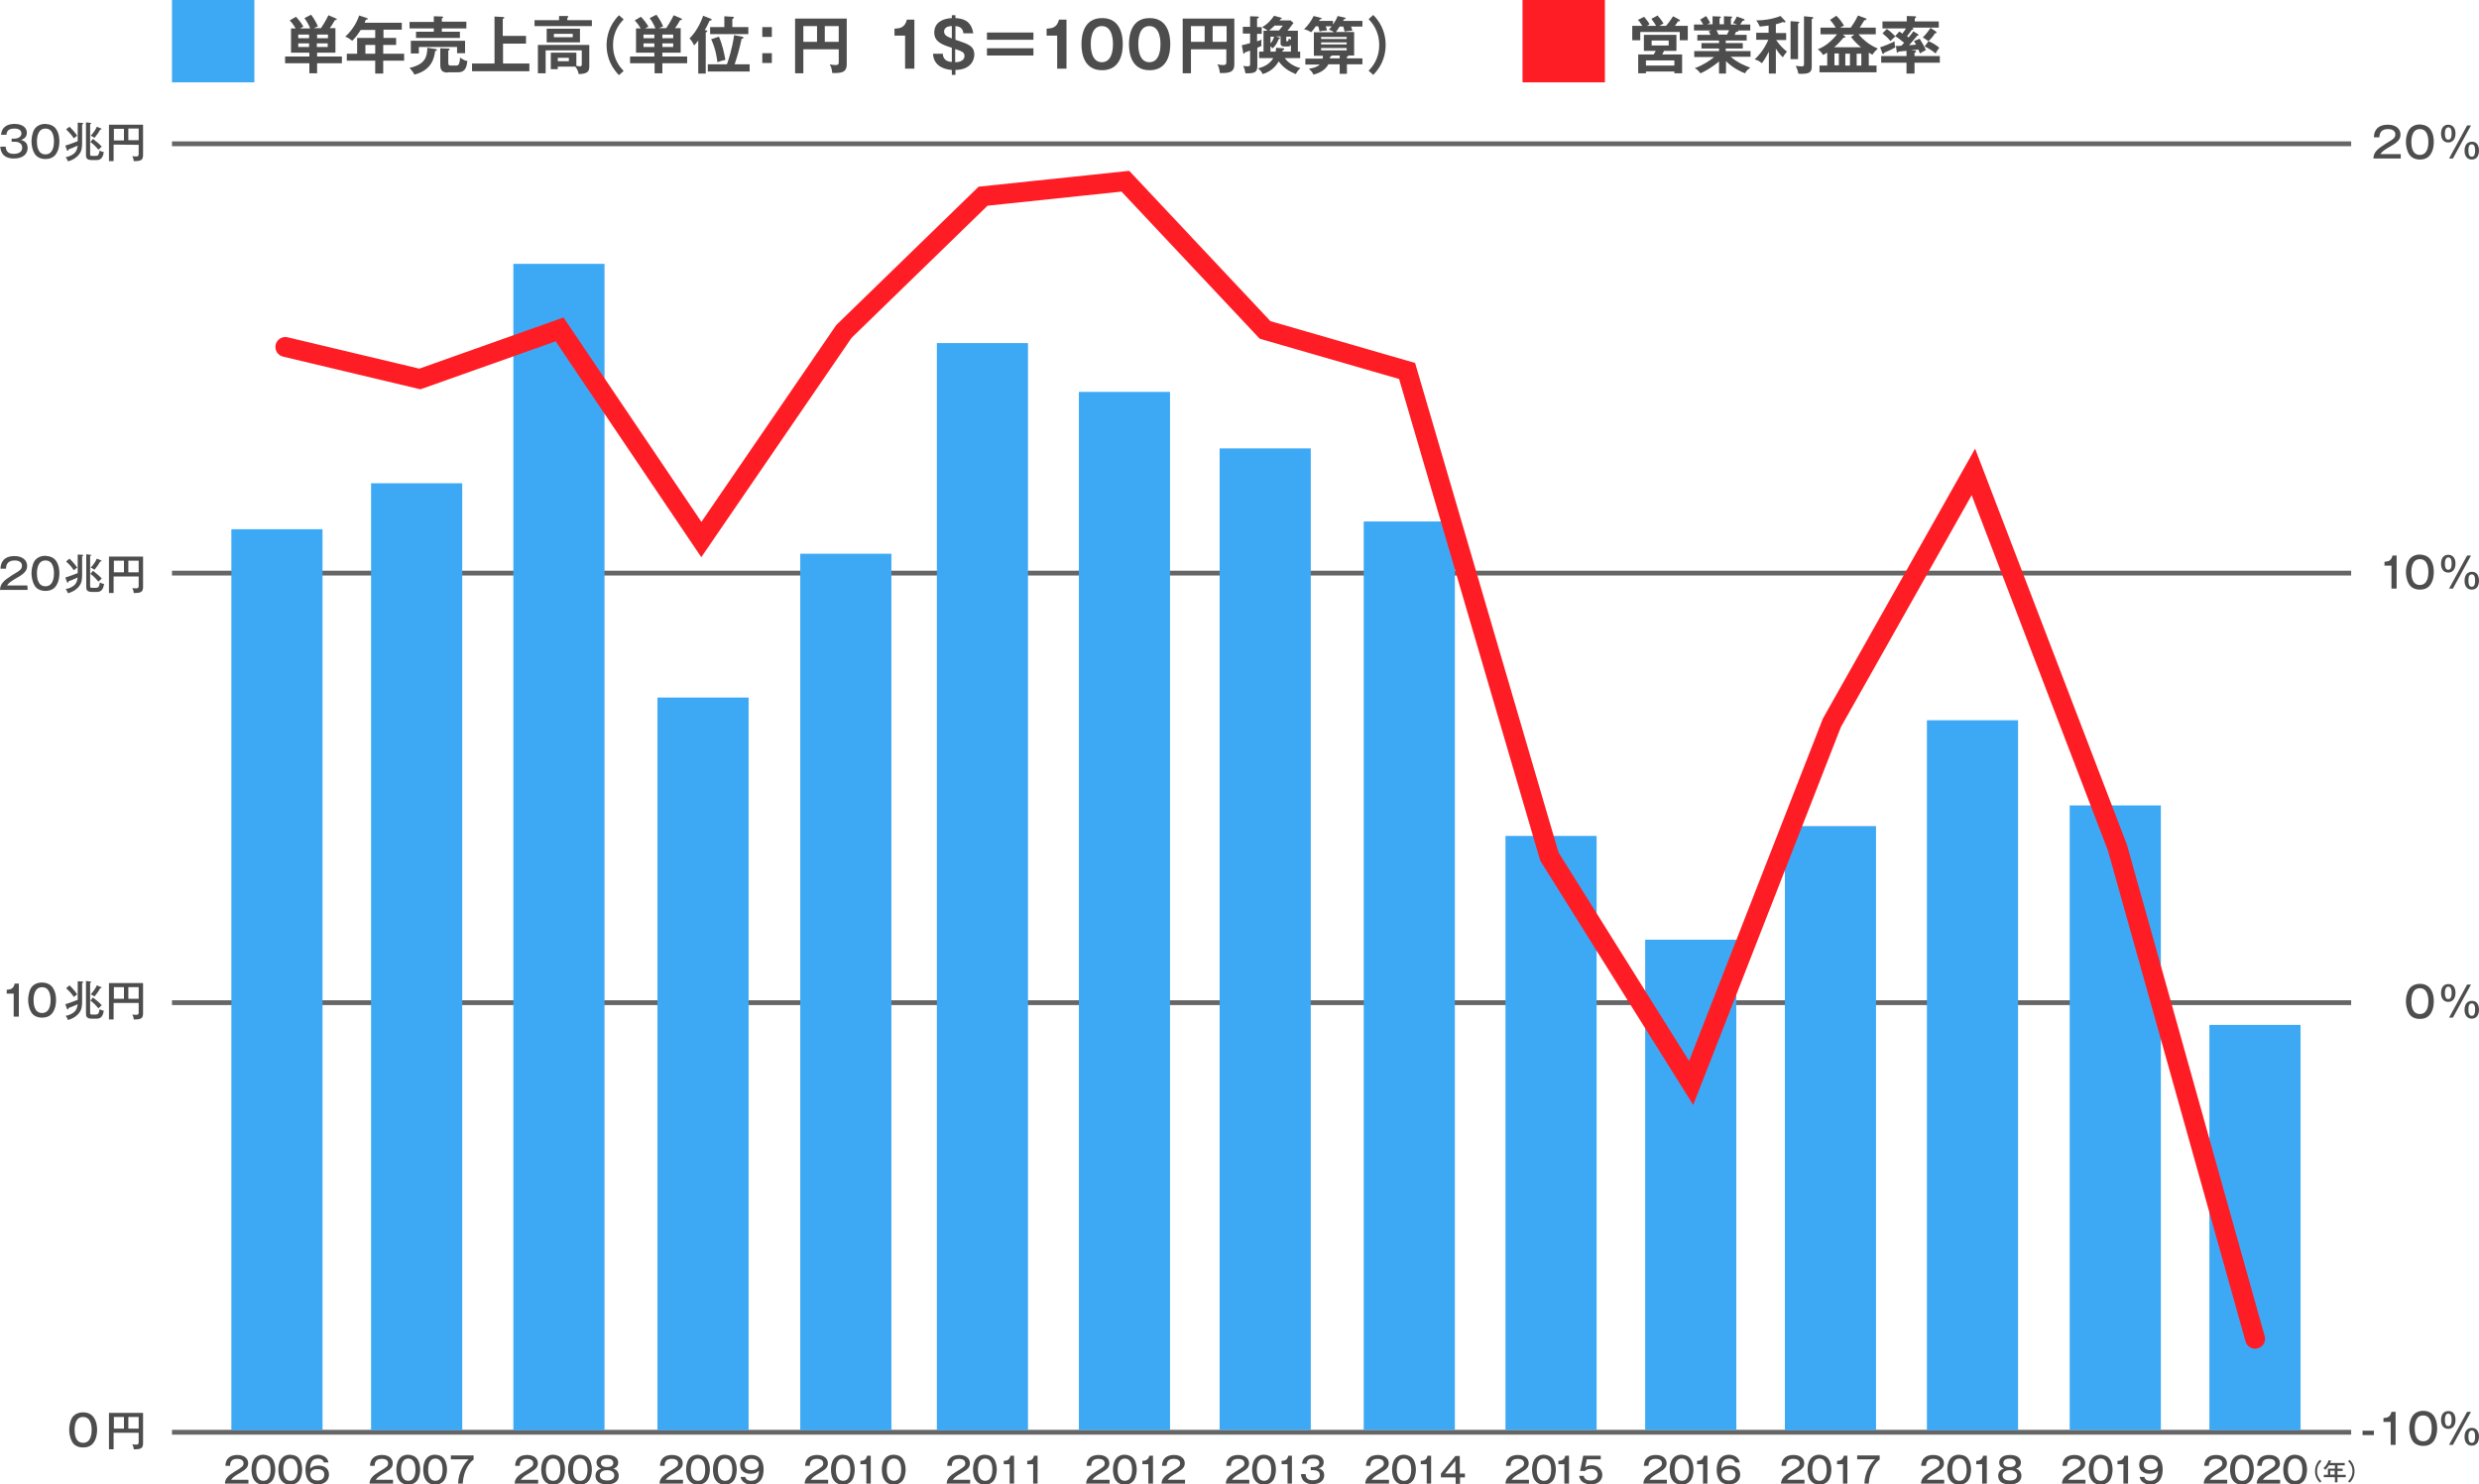 <?xml version="1.0" encoding="utf-8"?>
<!-- Generator: Adobe Illustrator 25.2.0, SVG Export Plug-In . SVG Version: 6.00 Build 0)  -->
<svg version="1.1" id="レイヤー_1" xmlns="http://www.w3.org/2000/svg" xmlns:xlink="http://www.w3.org/1999/xlink" x="0px"
	 y="0px" viewBox="0 0 960 575" style="enable-background:new 0 0 960 575;" xml:space="preserve">
<style type="text/css">
	.st0{fill:#4D4D4D;}
	.st1{fill:#3DA9F5;}
	.st2{fill:#FF1D25;}
	.st3{fill:none;stroke:#666666;stroke-width:1.863;stroke-miterlimit:10;}
	.st4{fill:none;stroke:#FF1D25;stroke-width:7.693;stroke-linecap:round;stroke-miterlimit:10;}
</style>
<g>
	<g>
		<g>
			<path class="st0" d="M120.1,11c-0.1-0.3-0.8-2.1-2.2-4l2.6-1.3c1.3,1.8,2,3.1,2.6,4.5c-1,0.4-1.2,0.6-1.6,0.7h2.8
				c0.5-0.7,1.7-2.6,2.9-5l3,1.3c0.1,0,0.2,0.1,0.2,0.3c0,0.2-0.2,0.3-0.7,0.3c-0.8,1.4-1.7,2.8-2,3.1h2.2v9.5h-7.1v1.5h9.6v2.6
				h-9.6v3.9h-3v-3.9h-9.4v-2.6h9.4v-1.5h-7.1V11h1.8c-1.1-1.8-1.9-2.7-2.3-3.1l2.4-1.4c0.8,0.8,2.2,2.5,2.9,3.8
				c-0.8,0.4-1,0.6-1.3,0.7H120.1z M119.7,14.8v-1.4h-4.2v1.4H119.7z M115.5,16.8v1.4h4.2v-1.4H115.5z M127,14.8v-1.4h-4.2v1.4H127z
				 M122.7,16.8v1.4h4.2v-1.4H122.7z"/>
			<path class="st0" d="M148.4,14.7h5v2.7h-5v3.4h8.1v2.7h-8.1v5h-3.1v-5h-11v-2.7h4v-6.1h7v-3.1h-5.6c-0.5,0.7-1.7,2.7-3.3,4.2
				c-0.9-0.7-1.8-1.3-2.7-1.6c3.3-3,4.8-6.4,5.4-8.2l3,1c0.3,0.1,0.3,0.1,0.3,0.3c0,0.3-0.3,0.3-0.7,0.3c-0.2,0.4-0.3,0.7-0.5,1.2
				h14.4v2.7h-7.1V14.7z M145.3,17.4h-3.8v3.4h3.8V17.4z"/>
			<path class="st0" d="M180.6,8.5V11h-9.5v1.3h7v2.4h-17v-2.4h6.9V11h-9.4V8.5h9.4V6.3l3.2,0.1c0.2,0,0.4,0.1,0.4,0.3
				c0,0.2-0.2,0.3-0.5,0.4v1.3H180.6z M168.7,19c0.3,0,0.5,0.1,0.5,0.3c0,0.3-0.4,0.4-0.7,0.5c-0.3,2.2-1,7.3-8,9.1
				c-0.5-1-1.6-2.3-1.9-2.6c6.4-1.4,6.8-4.7,6.9-7.8L168.7,19z M180.1,15.8v4.8H177v-2.4h-14.8v2.5h-3.1v-4.9H180.1z M173.5,28.1
				c-1.1,0-3,0-3-2.8v-6.6l3,0.1c0.3,0,0.6,0,0.6,0.3c0,0.2-0.1,0.3-0.5,0.5v4.6c0,0.8,0.1,1.2,0.9,1.2h2.1c1.2,0,1.3-0.7,1.6-3.1
				c1.5,1.1,2.2,1.3,2.8,1.3c-0.3,2.1-0.6,4.4-3.6,4.4H173.5z"/>
			<path class="st0" d="M203.7,13.9v3h-8.9v7.7H205v3h-22.2v-3h8.7V6.4l3.4,0.2c0.2,0,0.4,0.1,0.4,0.3c0,0.2-0.1,0.2-0.6,0.4v6.6
				H203.7z"/>
			<path class="st0" d="M229.2,7.8v2.3H207V7.8h9.5V6.2l3.1,0c0.1,0,0.5,0,0.5,0.3c0,0.2-0.2,0.3-0.4,0.4v0.9H229.2z M216,25.7v1.1
				h-2.7v-6.4h9.9v5.1c1.1,0.2,1.2,0.2,1.4,0.2c0.4,0,0.7-0.1,0.7-0.9v-5.3h-14v8.9h-3V17.4h19.9v8.4c0,2-0.8,2.8-4.1,2.9
				c-0.1-0.6-0.4-1.8-1.3-2.9H216z M224.6,11.1v5.3h-12.9v-5.3H224.6z M214.5,13.1v1.3h7.3v-1.3H214.5z M216,22.4v1.3h4.3v-1.3H216z
				"/>
			<path class="st0" d="M241.5,7.5c-1.2,1.3-4.1,4.3-4.1,10c0,5.6,2.9,8.7,4.1,10l-1.8,1.6c-4-4-4.8-8.6-4.8-11.6s0.8-7.6,4.8-11.6
				L241.5,7.5z"/>
			<path class="st0" d="M253.8,11c-0.1-0.3-0.8-2.1-2.2-4l2.6-1.3c1.3,1.8,2,3.1,2.6,4.5c-1,0.4-1.2,0.6-1.6,0.7h2.8
				c0.5-0.7,1.7-2.6,2.9-5l3,1.3c0.1,0,0.2,0.1,0.2,0.3c0,0.2-0.2,0.3-0.7,0.3c-0.8,1.4-1.7,2.8-2,3.1h2.2v9.5h-7.1v1.5h9.6v2.6
				h-9.6v3.9h-3v-3.9H244v-2.6h9.4v-1.5h-7.1V11h1.8c-1.1-1.8-1.9-2.7-2.3-3.1l2.4-1.4c0.8,0.8,2.2,2.5,2.9,3.8
				c-0.8,0.4-1,0.6-1.3,0.7H253.8z M253.4,14.8v-1.4h-4.2v1.4H253.4z M249.2,16.8v1.4h4.2v-1.4H249.2z M260.7,14.8v-1.4h-4.2v1.4
				H260.7z M256.5,16.8v1.4h4.2v-1.4H256.5z"/>
			<path class="st0" d="M273.4,11.7c0.2,0.1,0.5,0.1,0.5,0.3c0,0.2-0.2,0.4-0.6,0.6v15.9h-2.9V15.7c-0.8,1-1.1,1.4-1.6,1.9
				c-0.9-1.9-1.5-2.4-1.8-2.7c3.1-3,4.8-7.3,5.3-8.8l2.8,1.1c0.1,0,0.5,0.2,0.5,0.4c0,0.3-0.4,0.4-0.8,0.4c-1,2.1-1.1,2.3-1.9,3.7
				L273.4,11.7z M290.3,24.9v2.8h-16.2v-2.8h7.4c0.3-0.7,2-5.7,2.8-11.3l3,0.6c0.2,0,0.6,0.1,0.6,0.4c0,0.3-0.4,0.4-0.7,0.4
				c-0.8,3.7-1.5,6.3-2.7,9.9H290.3z M289.8,10.5v2.7H275v-2.7h5.5V6.3l3.2,0.2c0.2,0,0.5,0,0.5,0.3c0,0.3-0.4,0.5-0.6,0.5v3.2
				H289.8z M278.4,14.2c1.3,2.9,2.1,6.6,2.5,9c-1.3,0.3-1.7,0.4-3.1,0.9c-0.1-1.2-0.6-5.1-2.4-8.9L278.4,14.2z"/>
			<path class="st0" d="M298.9,10.5v3.8h-3.7v-3.8H298.9z M298.9,20.6v3.8h-3.7v-3.8H298.9z"/>
			<path class="st0" d="M311.1,19.1v9.3h-3.2V7.2h20V25c0,2.7-1.6,3.3-4.7,3.3c-0.4,0-0.6,0-0.9,0c-0.2-2-0.6-2.7-1-3.4
				c0.7,0.2,1.5,0.3,2.2,0.3c1.3,0,1.3-0.5,1.3-1.3v-4.8H311.1z M316.4,10.1h-5.3v6.1h5.3V10.1z M319.4,16.2h5.4v-6.1h-5.4V16.2z"/>
			<path class="st0" d="M354.1,26.6h-3.6V13.8h-4.1v-2.7c2-0.1,4-0.3,4.8-3.5h2.9V26.6z"/>
			<path class="st0" d="M373.1,13c-0.2-2.6-2.2-2.8-3.1-2.9v5.3c5.1,1.7,7.3,2.4,7.3,5.8c0,2-1.3,5.8-7.3,5.9v1.9h-1.4v-1.9
				c-1.3-0.1-7-0.6-7.3-6.3h3.8c0.1,2.8,2.4,3.1,3.5,3.2v-5.5c-3.8-1.2-6.8-2.3-6.8-5.9c0-3.8,3.1-5.4,6.8-5.6V5.9h1.4V7
				c2.9,0.2,6.1,0.9,6.9,5.9H373.1z M368.6,10.1c-0.8,0-3,0.2-3,2.1c0,1.5,1.3,2,3,2.7V10.1z M369.9,24.1c0.9,0,3.6-0.2,3.6-2.5
				c0-1.4-1.2-1.8-3.6-2.6V24.1z"/>
			<path class="st0" d="M400.2,12.6v2.8h-18v-2.8H400.2z M400.2,18.7v2.8h-18v-2.8H400.2z"/>
			<path class="st0" d="M413,26.6h-3.6V13.8h-4.1v-2.7c2-0.1,4-0.3,4.8-3.5h2.9V26.6z"/>
			<path class="st0" d="M434.8,17.1c0,3.4-0.9,10.1-8,10.1c-7.1,0-8-6.6-8-10.1c0-3.3,0.8-10.1,8-10.1
				C433.9,7,434.8,13.7,434.8,17.1z M422.4,17.1c0,1,0,7,4.3,7c4.3,0,4.3-6,4.3-7c0-1,0-7-4.3-7C422.4,10.1,422.4,16,422.4,17.1z"/>
			<path class="st0" d="M453.2,17.1c0,3.4-0.9,10.1-8,10.1c-7.1,0-8-6.6-8-10.1c0-3.3,0.8-10.1,8-10.1
				C452.3,7,453.2,13.7,453.2,17.1z M440.8,17.1c0,1,0,7,4.3,7c4.3,0,4.3-6,4.3-7c0-1,0-7-4.3-7C440.8,10.1,440.8,16,440.8,17.1z"/>
			<path class="st0" d="M461.2,19.1v9.3H458V7.2h20V25c0,2.7-1.6,3.3-4.7,3.3c-0.4,0-0.6,0-0.9,0c-0.2-2-0.6-2.7-1-3.4
				c0.7,0.2,1.5,0.3,2.2,0.3c1.3,0,1.3-0.5,1.3-1.3v-4.8H461.2z M466.5,10.1h-5.3v6.1h5.3V10.1z M469.6,16.2h5.4v-6.1h-5.4V16.2z"/>
			<path class="st0" d="M488.6,10.5v2.6h-1.8V16c1-0.3,1.4-0.5,1.8-0.7c-0.2,0.7-0.2,1-0.1,2.5c-0.4,0.2-0.6,0.2-1.6,0.7v7.2
				c0,2.1-0.9,2.7-3.8,2.7c-0.4,0-0.6,0-0.8,0c-0.3-1.6-0.4-2-0.9-2.9c0.3,0.1,1.1,0.2,1.7,0.2c0.9,0,1-0.2,1-0.9v-5.2
				c-0.3,0.1-1.7,0.6-2,0.7c-0.1,0.3-0.2,0.5-0.4,0.5c-0.2,0-0.3-0.3-0.3-0.5l-0.5-2.8c0.6-0.1,1.2-0.2,3.2-0.8v-3.7h-2.8v-2.6h2.8
				V6.3l2.8,0.1c0.3,0,0.6,0,0.6,0.3c0,0.2-0.2,0.3-0.7,0.5v3.3H488.6z M487.6,22.5V20h1.7v-8.1h1.6c-0.5-0.4-0.9-0.7-2.1-1.4
				c1.8-1,3.2-2.4,4.6-4.4l2.5,0.7c0.3,0.1,0.5,0.2,0.5,0.3c0,0.2-0.2,0.3-0.5,0.3c-0.1,0.1-0.2,0.3-0.4,0.5h4.3l1.1,1
				c-1.1,1.5-1.2,1.6-2.3,3h4V20h0.9v2.5h-6c0.7,0.9,2.4,2.9,6.1,3.9c-0.8,0.6-1.3,1.4-1.8,2.3c-1.9-0.8-4.5-2-6.6-4.9
				c-0.6,0.9-2.2,3.7-6.2,4.9c-0.5-0.9-0.9-1.5-1.8-2.2c2.5-0.7,4.5-1.7,5.9-4H487.6z M495.3,11.8c0.2-0.2,0.8-1,1.5-1.9h-3.2
				c-0.6,0.6-1.4,1.3-2.1,1.9H495.3z M496.9,18.7c0.2,0,0.4,0,0.4,0.3c0,0.2-0.1,0.3-0.6,0.5c0,0.2-0.1,0.4-0.1,0.5h3.3v-2.6
				c-0.3,0.5-0.7,0.6-1.1,0.6h-1.4c-0.9,0-1.5-0.3-1.5-1.2v-2.7h-1.9l1.3,0.4c0.2,0,0.4,0.1,0.4,0.3c0,0.3-0.4,0.3-0.5,0.3
				c-0.5,1.3-1.3,2.8-2.4,3.6c-0.2-0.2-0.4-0.4-0.8-0.8V20h2c0.1-0.5,0.1-0.8,0.2-1.5L496.9,18.7z M492,16.8
				c0.7-0.7,1.1-1.6,1.4-2.6H492V16.8z M498.1,14.1v1.5c0,0.2,0,0.4,0.2,0.4c0.6,0,0.6,0,0.8-1.1c0.4,0.3,0.6,0.4,0.8,0.5v-1.2
				H498.1z"/>
			<path class="st0" d="M518.9,10.1c-0.8,1.3-1.3,2-1.6,2.3h7.1v9.1h-2.2c0,0.3-0.3,0.4-0.6,0.4v0.7h6v2.3h-6v3.7h-2.8v-3.7h-4.4
				c-0.6,1.3-2.3,3.2-5.8,4c-0.2-0.7-0.9-1.5-1.7-2.3c1.6-0.2,3.1-0.6,4.2-1.6h-5.6v-2.3h6.7c0.1-0.4,0.1-0.7,0.1-1.1h-3.5v-9.1h7.8
				c-0.6-0.5-1.3-0.8-2-1c0.4-0.5,0.7-0.8,1.1-1.3h-2.3c0.3,0.8,0.4,1.3,0.5,1.6c-1.4,0.1-1.9,0.1-2.9,0.4c-0.2-1-0.4-1.7-0.5-2h-1
				c-0.9,1.4-1.4,1.9-1.8,2.3c-0.4-0.3-1.2-0.8-2.7-1.2c1.5-1.4,2.8-3.2,3.7-5.1l2.8,0.7c0.1,0,0.3,0.1,0.3,0.3
				c0,0.3-0.5,0.3-0.7,0.3c0,0.1-0.2,0.4-0.3,0.6h5.4v1.4c0.6-0.9,1.4-2.1,1.8-3.3l2.7,0.6c0.1,0,0.4,0.1,0.4,0.3
				c0,0.3-0.5,0.4-0.7,0.4c-0.1,0.2-0.2,0.4-0.3,0.6h7.5v2.2h-4.4c0.2,0.5,0.4,1,0.5,1.6c-0.6,0-2,0.1-3,0.3
				c-0.1-0.3-0.2-0.8-0.5-1.9H518.9z M511.6,15.1h9.9v-0.8h-9.9V15.1z M521.5,16.4h-9.9v0.8h9.9V16.4z M521.5,18.6h-9.9v0.9h9.9
				V18.6z M518.8,21.5h-3.1c0,0.2-0.1,0.3-0.6,0.4c0,0.3,0,0.4-0.1,0.7h3.8V21.5z"/>
			<path class="st0" d="M530,27.4c1.2-1.3,4.1-4.3,4.1-10c0-5.6-2.9-8.7-4.1-10l1.8-1.6c4,4,4.8,8.5,4.8,11.6s-0.8,7.6-4.8,11.6
				L530,27.4z"/>
		</g>
		<g>
			<path class="st0" d="M641.4,10.1c-0.6-1-1.2-1.9-1.9-2.8l2.4-1.3c0.6,0.7,1.7,2,2.3,3.1c-0.5,0.3-1.4,0.8-1.6,0.9h2.6
				c0.2-0.2,1.5-1.8,2.7-3.7l2.4,1.3c0.1,0.1,0.3,0.2,0.3,0.4c0,0.2-0.1,0.2-0.8,0.3c-0.2,0.4-0.6,0.9-1.2,1.7h5v5.6h-3.1v-3.2
				h-15.3v3.2h-3.1v-5.6h3.9c-1-1.6-1.4-2-1.7-2.3l2.4-1.2c0.6,0.7,1.7,2.1,2.1,2.9c-0.7,0.4-0.8,0.5-1,0.6H641.4z M651.4,21.1v7.3
				h-3v-0.7h-11v0.7h-3v-7.3h6c0.4-0.7,0.5-0.8,0.8-1.4h-4.6v-6.2h12.6v6.2h-4.8c-0.4,0.9-0.5,1-0.7,1.4H651.4z M648.4,25.4v-2h-11
				v2H648.4z M639.6,15.7v1.9h6.6v-1.9H639.6z"/>
			<path class="st0" d="M668.5,28.5h-2.8v-4.7c-2.8,2.4-5.9,4.1-7.2,4.6c-1-1.3-1.6-1.7-2.2-2c3.1-1.1,5.8-2.9,7.5-4.3h-7.7v-2.3
				h9.6v-1h-6.8v-2.1h6.8v-1h-8.4v-2.2h5.1c-0.1-0.3-0.4-1-0.7-1.4l1.2-0.3h-6.9V9.5h3.6c-0.2-0.4-0.7-1.1-1.2-1.9l2.3-1.4
				c0.5,0.8,1.2,1.9,1.6,2.7c-0.4,0.1-0.7,0.2-1.2,0.5h2.1V6.3l2.7,0.1c0.2,0,0.5,0,0.5,0.3c0,0.2-0.2,0.3-0.5,0.4v2.3h1.7V6.3
				l2.7,0.1c0.1,0,0.5,0,0.5,0.3c0,0.2-0.4,0.4-0.5,0.5v2.3h2.4c-0.7-0.3-1.2-0.5-1.6-0.5c0.9-1.4,1.2-1.9,1.5-2.6l2.8,1
				c0.1,0,0.2,0.2,0.2,0.3c0,0.3-0.4,0.3-0.7,0.3c-0.2,0.2-0.9,1.3-1,1.5h3.9v2.3h-4.7c0,0.1,0.1,0.1,0.1,0.2c0,0.3-0.7,0.3-0.9,0.3
				c-0.3,0.7-0.4,1-0.6,1.2h4.7v2.2h-8.1v1h6.6v2.1h-6.6v1h9.6V22h-7.7c3.1,2.6,6.2,3.7,7.6,4.2c-1.3,1-1.7,1.5-2,2.2
				c-1.2-0.4-4.6-1.9-7.4-4.7V28.5z M664.7,11.7c0.2,0.3,0.4,0.7,0.8,1.7h3.3c0.1-0.3,0.4-0.8,0.8-1.7H664.7z"/>
			<path class="st0" d="M687.9,28.5H685V20c-1.3,2.6-2.2,3.8-2.7,4.5c-0.8-0.7-1.5-1.1-2.8-1.5c1.2-1.1,3.6-3.6,5.3-7.6h-4.7v-2.7
				h4.8V9.9c-2.3,0.3-2.9,0.3-3.4,0.4c-0.7-1.5-0.8-1.6-1.4-2.4c2.9,0,6-0.4,9.4-1.7l1.8,1.9c0.1,0.1,0.1,0.2,0.1,0.3
				c0,0.2-0.1,0.3-0.3,0.3c-0.1,0-0.3,0-0.6-0.2c-0.7,0.3-1.2,0.5-2.8,0.9v3.4h4v2.7h-3.9c1.4,2,2.7,3.3,4.2,4.5
				c-0.7,0.8-1.2,1.5-1.6,2.2c-1-1-1.8-1.9-2.7-3.4V28.5z M696.3,8.4c0.2,0,0.5,0.1,0.5,0.3c0,0.1-0.1,0.2-0.5,0.4v13.8h-2.9V8.2
				L696.3,8.4z M701.8,6.6c0.1,0,0.4,0.1,0.4,0.3c0,0.2-0.2,0.3-0.6,0.5v18.1c0,1.9-0.2,3.1-3.8,3.1c-0.6,0-1,0-1.4-0.1
				c-0.2-1.4-0.8-2.5-1-3c1.2,0.2,2.1,0.2,2.3,0.2c0.5,0,0.9,0,0.9-0.9V6.3L701.8,6.6z"/>
			<path class="st0" d="M716.7,10.7c1.8-2.5,2.5-4.1,2.8-4.7l3,1.1c0.2,0.1,0.3,0.2,0.3,0.4c0,0.3-0.3,0.3-0.8,0.3
				c-0.8,1.3-1.3,2.1-1.8,2.9h6.2v2.6h-6.7c3.1,3.5,5.8,4.8,7.5,5.5c-0.8,0.7-1.6,1.6-2.1,2.4c-0.4-0.2-0.7-0.4-1.4-0.8v5h3v2.6
				h-22.1v-2.6h3v-5c-0.9,0.5-1.2,0.7-1.6,0.9c-0.8-1.3-1.5-1.8-2.1-2.2c1.9-0.7,4.7-2.3,7.5-5.8h-6.4v-2.6h5.9
				c-0.7-1.2-1.4-2.1-2.2-3l2.4-1.6c1.3,1.1,2.5,3,3,3.8c-0.4,0.2-1,0.5-1.5,0.8H716.7z M713.4,13.2l1,0.8c0.1,0.1,0.2,0.2,0.2,0.4
				c0,0.2-0.2,0.2-0.3,0.2c-0.1,0-0.3,0-0.4,0c-0.7,0.8-1.6,2-3.6,3.7h10.4c-0.8-0.6-2.5-2.1-3.9-4l1.3-0.9H713.4z M712.1,20.7h-1.7
				v4.6h1.7V20.7z M714.6,25.4h1.8v-4.6h-1.8V25.4z M719,25.4h1.8v-4.6H719V25.4z"/>
			<path class="st0" d="M728.1,18.3c1.7-0.5,4.1-1.5,5.6-2.3c0,0.3,0,0.5,0,0.7c0,0.5,0,0.6,0.3,1.6c-1,0.7-4,2-4.3,2.1
				c-0.1,0.2-0.2,0.5-0.4,0.5c-0.2,0-0.3-0.1-0.4-0.4L728.1,18.3z M742.7,13.2c0.1,0,0.3,0.2,0.3,0.3c0,0.2-0.3,0.3-0.6,0.4
				c-1.1,1.4-2.9,3.3-3.1,3.6c0.6,0,1.7-0.1,2.7-0.2c-0.3-0.6-0.6-1-0.8-1.4l2.2-0.9c0.8,1.2,1.9,3.2,2.4,4.4
				c-0.5,0.2-1.5,0.8-2.3,1.3c-0.3-0.8-0.4-1.1-0.6-1.5c-0.6,0.1-0.8,0.1-2.9,0.3l1.3,0.1c0.3,0,0.7,0,0.7,0.4
				c0,0.2-0.3,0.4-0.6,0.4v1.3h9.8v2.6h-9.8v4.2h-3.1v-4.2h-9.8v-2.6h9.8v-2c-0.5,0-2.6,0.2-3.1,0.3c-0.2,0.3-0.3,0.4-0.4,0.4
				c-0.2,0-0.3-0.3-0.3-0.5l-0.3-2.1c0.5,0,1,0,2.1-0.1c0.8-0.8,0.8-0.9,1.1-1.1c-1.3-1.1-2.6-2.1-3.5-2.6l1.6-1.8
				c0.3,0.2,0.4,0.2,1.2,0.8c0.7-0.9,1.1-1.5,1.4-2h-9.1V8.3h9.4V6.2l3.1,0.1c0.2,0,0.5,0,0.5,0.3c0,0.2-0.2,0.4-0.5,0.5v1.2h9.3
				v2.4h-10.3c0.2,0.1,0.5,0.3,0.5,0.5c0,0.2-0.3,0.3-0.6,0.3c-0.9,1.3-1.7,2.3-1.9,2.5c0.1,0.1,0.2,0.2,0.6,0.5
				c1.1-1.4,1.5-1.7,1.8-2.4L742.7,13.2z M730.7,11.2c0.7,0.5,1.4,1,3.3,2.9c-1.2,1-1.2,1.1-1.9,1.8c-1.1-1.3-1.9-2-3.1-3
				L730.7,11.2z M746.8,16c-0.5-0.5-1.9-1.3-2.2-1.5c1.2-1.2,2-2.2,3-3.7l2.1,1.4c0.1,0.1,0.2,0.2,0.2,0.4c0,0.3-0.3,0.4-0.6,0.3
				C748.7,14,747.9,14.9,746.8,16c1.2,0.3,3.5,1.8,4.2,2.5c-0.9,1.2-1,1.3-1.4,2.2c-2.3-1.8-3.6-2.4-4.3-2.7L746.8,16z"/>
		</g>
		<rect x="66.6" class="st1" width="31.9" height="31.9"/>
		<rect x="589.6" class="st2" width="31.9" height="31.9"/>
	</g>
	<g>
		<path class="st0" d="M96.1,574.7h-9c0.1-2,1.2-3.1,4-4.8c2.7-1.6,3.2-2,3.2-3.1c0-1.2-1.1-1.7-2.4-1.7c-2.5,0-2.8,1.5-2.8,2.7
			h-1.8c0-0.5,0.1-1.6,0.7-2.5c1.1-1.5,2.9-1.7,3.9-1.7c2.6,0,4.2,1.3,4.2,3.2c0,1.4-0.7,2.3-2.9,3.6c-2.6,1.5-3,1.9-3.7,2.8h6.7
			V574.7z"/>
		<path class="st0" d="M105.6,565.3c0.9,1.4,1,3.1,1,4c0,0.8-0.1,2.5-1,4c-1,1.5-2.6,1.8-3.6,1.8c-1.9,0-3-0.9-3.6-1.8
			c-0.9-1.4-1-3.1-1-4c0-1,0.1-2.6,1-4c0.8-1.2,2.1-1.8,3.6-1.8C103.5,563.6,104.8,564.1,105.6,565.3z M99.2,569.3
			c0,1.2,0.2,4.3,2.8,4.3c2.6,0,2.8-3.1,2.8-4.3c0-1.4-0.3-4.3-2.8-4.3C99.5,565,99.2,568,99.2,569.3z"/>
		<path class="st0" d="M116,565.3c0.9,1.4,1,3.1,1,4c0,0.8-0.1,2.5-1,4c-1,1.5-2.6,1.8-3.6,1.8c-1.9,0-3-0.9-3.6-1.8
			c-0.9-1.4-1-3.1-1-4c0-1,0.1-2.6,1-4c0.8-1.2,2.1-1.8,3.6-1.8C114,563.6,115.3,564.1,116,565.3z M109.7,569.3
			c0,1.2,0.2,4.3,2.8,4.3c2.6,0,2.8-3.1,2.8-4.3c0-1.4-0.3-4.3-2.8-4.3C109.9,565,109.7,568,109.7,569.3z"/>
		<path class="st0" d="M125.4,566.6c-0.2-1.3-1.4-1.6-2.2-1.6c-2.6,0-3,1.9-3.1,3.9c0.9-0.9,1.9-1.2,3.2-1.2c2.3,0,4.1,1.1,4.1,3.5
			c0,2.1-1.5,3.8-4.3,3.8c-3.9,0-4.8-3.1-4.8-5.6c0-4.7,2.7-5.9,4.8-5.9c0.3,0,3.6,0.1,4.1,3H125.4z M120.2,571.2
			c0,1.1,0.8,2.3,2.8,2.3c2.3,0,2.6-1.7,2.6-2.3c0-2.1-2.1-2.1-2.6-2.1C121.1,569,120.2,570,120.2,571.2z"/>
	</g>
	<g>
		<path class="st0" d="M152.2,574.7h-9.1c0.1-2,1.2-3.1,4-4.8c2.7-1.6,3.2-2,3.2-3.1c0-1.2-1.1-1.7-2.4-1.7c-2.5,0-2.8,1.5-2.8,2.7
			h-1.8c0-0.5,0.1-1.6,0.7-2.5c1.1-1.5,2.9-1.7,3.9-1.7c2.6,0,4.2,1.3,4.2,3.2c0,1.4-0.7,2.3-2.9,3.6c-2.6,1.5-3,1.9-3.7,2.8h6.7
			V574.7z"/>
		<path class="st0" d="M161.7,565.3c0.9,1.4,1,3.1,1,4c0,0.8-0.1,2.5-1,4c-1,1.5-2.6,1.8-3.6,1.8c-1.9,0-3-0.9-3.6-1.8
			c-0.9-1.4-1-3.1-1-4c0-1,0.1-2.6,1-4c0.8-1.2,2.1-1.8,3.6-1.8C159.6,563.6,160.9,564.1,161.7,565.3z M155.3,569.3
			c0,1.2,0.2,4.3,2.8,4.3c2.6,0,2.8-3.1,2.8-4.3c0-1.4-0.3-4.3-2.8-4.3C155.6,565,155.3,568,155.3,569.3z"/>
		<path class="st0" d="M172.1,565.3c0.9,1.4,1,3.1,1,4c0,0.8-0.1,2.5-1,4c-1,1.5-2.6,1.8-3.6,1.8c-1.9,0-3-0.9-3.6-1.8
			c-0.9-1.4-1-3.1-1-4c0-1,0.1-2.6,1-4c0.8-1.2,2.1-1.8,3.6-1.8C170.1,563.6,171.4,564.1,172.1,565.3z M165.8,569.3
			c0,1.2,0.2,4.3,2.8,4.3c2.6,0,2.8-3.1,2.8-4.3c0-1.4-0.3-4.3-2.8-4.3C166,565,165.8,568,165.8,569.3z"/>
		<path class="st0" d="M183.4,563.9v1.5c-1.3,0.9-2.3,2.4-3,4c-1,2.3-1.1,4.2-1.2,5.3h-1.8c0.1-4.7,2.7-8.2,4.1-9.4h-6.9v-1.5H183.4
			z"/>
	</g>
	<g>
		<path class="st0" d="M208.4,574.7h-9.1c0.1-2,1.2-3.1,4-4.8c2.7-1.6,3.2-2,3.2-3.1c0-1.2-1.1-1.7-2.4-1.7c-2.5,0-2.8,1.5-2.8,2.7
			h-1.8c0-0.5,0.1-1.6,0.7-2.5c1.1-1.5,2.9-1.7,3.9-1.7c2.6,0,4.2,1.3,4.2,3.2c0,1.4-0.7,2.3-2.9,3.6c-2.6,1.5-3,1.9-3.7,2.8h6.7
			V574.7z"/>
		<path class="st0" d="M217.8,565.3c0.9,1.4,1,3.1,1,4c0,0.8-0.1,2.5-1,4c-1,1.5-2.6,1.8-3.6,1.8c-1.9,0-3-0.9-3.6-1.8
			c-0.9-1.4-1-3.1-1-4c0-1,0.1-2.6,1-4c0.8-1.2,2.1-1.8,3.6-1.8C215.7,563.6,217,564.1,217.8,565.3z M211.4,569.3
			c0,1.2,0.2,4.3,2.8,4.3c2.6,0,2.8-3.1,2.8-4.3c0-1.4-0.3-4.3-2.8-4.3C211.7,565,211.4,568,211.4,569.3z"/>
		<path class="st0" d="M228.2,565.3c0.9,1.4,1,3.1,1,4c0,0.8-0.1,2.5-1,4c-1,1.5-2.6,1.8-3.6,1.8c-1.9,0-3-0.9-3.6-1.8
			c-0.9-1.4-1-3.1-1-4c0-1,0.1-2.6,1-4c0.8-1.2,2.1-1.8,3.6-1.8C226.2,563.6,227.5,564.1,228.2,565.3z M221.9,569.3
			c0,1.2,0.2,4.3,2.8,4.3c2.6,0,2.8-3.1,2.8-4.3c0-1.4-0.3-4.3-2.8-4.3C222.1,565,221.9,568,221.9,569.3z"/>
		<path class="st0" d="M239.6,571.7c0,1.4-0.9,3.3-4.5,3.3c-0.8,0-2.4-0.1-3.4-0.9c-0.6-0.5-1.1-1.3-1.1-2.4c0-2.2,1.8-2.7,2.3-2.8
			c-0.5-0.2-1.9-0.7-1.9-2.4c0-1.6,1.4-2.9,4.2-2.9c2.9,0,4.2,1.4,4.2,2.9c0,1.8-1.4,2.2-1.9,2.4
			C238.8,569.3,239.6,570.2,239.6,571.7z M232.3,571.5c0,1.6,1.6,2,2.8,2c1.1,0,2.8-0.3,2.8-2c0-1.1-0.9-2-2.8-2
			C233.2,569.5,232.3,570.4,232.3,571.5z M232.7,566.7c0,1.6,2.1,1.6,2.4,1.6c0.3,0,2.4,0,2.4-1.6c0-0.3-0.1-1.7-2.4-1.7
			C232.9,565,232.7,566.3,232.7,566.7z"/>
	</g>
	<g>
		<path class="st0" d="M264.5,574.7h-9.1c0.1-2,1.2-3.1,4-4.8c2.7-1.6,3.2-2,3.2-3.1c0-1.2-1.1-1.7-2.4-1.7c-2.5,0-2.8,1.5-2.8,2.7
			h-1.8c0-0.5,0.1-1.6,0.7-2.5c1.1-1.5,2.9-1.7,3.9-1.7c2.6,0,4.2,1.3,4.2,3.2c0,1.4-0.7,2.3-2.9,3.6c-2.6,1.5-3,1.9-3.7,2.8h6.7
			V574.7z"/>
		<path class="st0" d="M273.9,565.3c0.9,1.4,1,3.1,1,4c0,0.8-0.1,2.5-1,4c-1,1.5-2.6,1.8-3.6,1.8c-1.9,0-3-0.9-3.6-1.8
			c-0.9-1.4-1-3.1-1-4c0-1,0.1-2.6,1-4c0.8-1.2,2.1-1.8,3.6-1.8C271.8,563.6,273.2,564.1,273.9,565.3z M267.5,569.3
			c0,1.2,0.2,4.3,2.8,4.3c2.6,0,2.8-3.1,2.8-4.3c0-1.4-0.3-4.3-2.8-4.3C267.8,565,267.5,568,267.5,569.3z"/>
		<path class="st0" d="M284.3,565.3c0.9,1.4,1,3.1,1,4c0,0.8-0.1,2.5-1,4c-1,1.5-2.6,1.8-3.6,1.8c-1.9,0-3-0.9-3.6-1.8
			c-0.9-1.4-1-3.1-1-4c0-1,0.1-2.6,1-4c0.8-1.2,2.1-1.8,3.6-1.8C282.3,563.6,283.6,564.1,284.3,565.3z M278,569.3
			c0,1.2,0.2,4.3,2.8,4.3c2.6,0,2.8-3.1,2.8-4.3c0-1.4-0.3-4.3-2.8-4.3C278.2,565,278,568,278,569.3z"/>
		<path class="st0" d="M288.6,572c0.2,1.3,1.4,1.6,2.2,1.6c2.6,0,3-1.9,3.1-3.9c-0.9,0.9-1.9,1.2-3.2,1.2c-2.3,0-4.1-1.1-4.1-3.5
			c0-2.1,1.5-3.8,4.3-3.8c3.9,0,4.8,3.1,4.8,5.6c0,4.7-2.7,5.9-4.8,5.9c-0.3,0-3.6-0.1-4.1-3H288.6z M288.4,567.4
			c0,1.7,1.5,2.1,2.6,2.1c1.5,0,2.8-0.7,2.8-2.1c0-1.2-0.9-2.3-2.8-2.3C288.5,565,288.4,567,288.4,567.4z"/>
	</g>
	<g>
		<path class="st0" d="M320.6,574.7h-9c0.1-2,1.2-3.1,4-4.8c2.7-1.6,3.2-2,3.2-3.1c0-1.2-1.1-1.7-2.4-1.7c-2.5,0-2.8,1.5-2.8,2.7
			h-1.8c0-0.5,0.1-1.6,0.7-2.5c1.1-1.5,2.9-1.7,3.9-1.7c2.6,0,4.2,1.3,4.2,3.2c0,1.4-0.7,2.3-2.9,3.6c-2.6,1.5-3,1.9-3.7,2.8h6.7
			V574.7z"/>
		<path class="st0" d="M330,565.3c0.9,1.4,1,3.1,1,4c0,0.8-0.1,2.5-1,4c-1,1.5-2.6,1.8-3.6,1.8c-1.9,0-3-0.9-3.6-1.8
			c-0.9-1.4-1-3.1-1-4c0-1,0.1-2.6,1-4c0.8-1.2,2.1-1.8,3.6-1.8C328,563.6,329.3,564.1,330,565.3z M323.7,569.3
			c0,1.2,0.2,4.3,2.8,4.3c2.6,0,2.8-3.1,2.8-4.3c0-1.4-0.3-4.3-2.8-4.3C323.9,565,323.7,568,323.7,569.3z"/>
		<path class="st0" d="M337.2,574.7h-1.7v-7.5h-2.3v-1.3c1.3-0.1,2.2-0.3,2.6-2h1.4V574.7z"/>
		<path class="st0" d="M349.7,565.3c0.9,1.4,1,3.1,1,4c0,0.8-0.1,2.5-1,4c-1,1.5-2.6,1.8-3.6,1.8c-1.9,0-3-0.9-3.6-1.8
			c-0.9-1.4-1-3.1-1-4c0-1,0.1-2.6,1-4c0.8-1.2,2.1-1.8,3.6-1.8C347.7,563.6,349,564.1,349.7,565.3z M343.4,569.3
			c0,1.2,0.2,4.3,2.8,4.3c2.6,0,2.8-3.1,2.8-4.3c0-1.4-0.3-4.3-2.8-4.3C343.6,565,343.4,568,343.4,569.3z"/>
	</g>
	<g>
		<path class="st0" d="M375.6,574.7h-9c0.1-2,1.2-3.1,4-4.8c2.7-1.6,3.2-2,3.2-3.1c0-1.2-1.1-1.7-2.4-1.7c-2.5,0-2.8,1.5-2.8,2.7
			h-1.8c0-0.5,0.1-1.6,0.7-2.5c1.1-1.5,2.9-1.7,3.9-1.7c2.6,0,4.2,1.3,4.2,3.2c0,1.4-0.7,2.3-2.9,3.6c-2.6,1.5-3,1.9-3.7,2.8h6.7
			V574.7z"/>
		<path class="st0" d="M385,565.3c0.9,1.4,1,3.1,1,4c0,0.8-0.1,2.5-1,4c-1,1.5-2.6,1.8-3.6,1.8c-1.9,0-3-0.9-3.6-1.8
			c-0.9-1.4-1-3.1-1-4c0-1,0.1-2.6,1-4c0.8-1.2,2.1-1.8,3.6-1.8C383,563.6,384.3,564.1,385,565.3z M378.7,569.3
			c0,1.2,0.2,4.3,2.8,4.3c2.6,0,2.8-3.1,2.8-4.3c0-1.4-0.3-4.3-2.8-4.3C378.9,565,378.7,568,378.7,569.3z"/>
		<path class="st0" d="M392.7,574.7H391v-7.5h-2.3v-1.3c1.3-0.1,2.2-0.3,2.6-2h1.4V574.7z"/>
		<path class="st0" d="M401.8,574.7h-1.7v-7.5h-2.3v-1.3c1.3-0.1,2.2-0.3,2.6-2h1.4V574.7z"/>
	</g>
	<g>
		<path class="st0" d="M429.7,574.7h-9.1c0.1-2,1.2-3.1,4-4.8c2.7-1.6,3.2-2,3.2-3.1c0-1.2-1.1-1.7-2.4-1.7c-2.5,0-2.8,1.5-2.8,2.7
			h-1.8c0-0.5,0.1-1.6,0.7-2.5c1.1-1.5,2.9-1.7,3.9-1.7c2.6,0,4.2,1.3,4.2,3.2c0,1.4-0.7,2.3-2.9,3.6c-2.6,1.5-3,1.9-3.7,2.8h6.7
			V574.7z"/>
		<path class="st0" d="M439.2,565.3c0.9,1.4,1,3.1,1,4c0,0.8-0.1,2.5-1,4c-1,1.5-2.6,1.8-3.6,1.8c-1.9,0-3-0.9-3.6-1.8
			c-0.9-1.4-1-3.1-1-4c0-1,0.1-2.6,1-4c0.8-1.2,2.1-1.8,3.6-1.8C437.1,563.6,438.4,564.1,439.2,565.3z M432.8,569.3
			c0,1.2,0.2,4.3,2.8,4.3c2.6,0,2.8-3.1,2.8-4.3c0-1.4-0.3-4.3-2.8-4.3C433.1,565,432.8,568,432.8,569.3z"/>
		<path class="st0" d="M446.4,574.7h-1.7v-7.5h-2.3v-1.3c1.3-0.1,2.2-0.3,2.7-2h1.4V574.7z"/>
		<path class="st0" d="M458.8,574.7h-9c0.1-2,1.2-3.1,4-4.8c2.7-1.6,3.2-2,3.2-3.1c0-1.2-1.1-1.7-2.4-1.7c-2.5,0-2.8,1.5-2.8,2.7
			H450c0-0.5,0.1-1.6,0.7-2.5c1.1-1.5,2.9-1.7,3.9-1.7c2.6,0,4.2,1.3,4.2,3.2c0,1.4-0.7,2.3-2.9,3.6c-2.6,1.5-3,1.9-3.7,2.8h6.7
			V574.7z"/>
	</g>
	<g>
		<path class="st0" d="M483.7,574.7h-9c0.1-2,1.2-3.1,4-4.8c2.7-1.6,3.2-2,3.2-3.1c0-1.2-1.1-1.7-2.4-1.7c-2.5,0-2.8,1.5-2.8,2.7
			h-1.8c0-0.5,0.1-1.6,0.7-2.5c1.1-1.5,2.9-1.7,3.9-1.7c2.6,0,4.2,1.3,4.2,3.2c0,1.4-0.7,2.3-2.9,3.6c-2.6,1.5-3,1.9-3.7,2.8h6.7
			V574.7z"/>
		<path class="st0" d="M493.1,565.3c0.9,1.4,1,3.1,1,4c0,0.8-0.1,2.5-1,4c-1,1.5-2.6,1.8-3.6,1.8c-1.9,0-3-0.9-3.6-1.8
			c-0.9-1.4-1-3.1-1-4c0-1,0.1-2.6,1-4c0.8-1.2,2.1-1.8,3.6-1.8C491,563.6,492.3,564.1,493.1,565.3z M486.7,569.3
			c0,1.2,0.2,4.3,2.8,4.3c2.6,0,2.8-3.1,2.8-4.3c0-1.4-0.3-4.3-2.8-4.3C487,565,486.7,568,486.7,569.3z"/>
		<path class="st0" d="M500.3,574.7h-1.7v-7.5h-2.3v-1.3c1.3-0.1,2.2-0.3,2.6-2h1.4V574.7z"/>
		<path class="st0" d="M507.7,568.3h0.9c1.2,0,2.3-0.6,2.3-1.7c0-1.6-2-1.6-2.4-1.6c-1.9,0-2.4,0.8-2.5,2h-1.8
			c0.1-0.5,0.2-1.7,1.2-2.5c1-0.9,2.6-1,3.2-1c2.5,0,4,1.2,4,2.9c0,1.8-1.4,2.2-2,2.4c1.8,0.5,2.2,1.6,2.2,2.6
			c0,1.8-1.2,3.5-4.5,3.5c-1,0-4.2-0.1-4.5-3.9h1.8c0.1,1.5,0.8,2.4,2.7,2.4c0.4,0,2.8,0,2.8-2c0-1.6-1.5-1.9-2.4-1.9h-1.1V568.3z"
			/>
	</g>
	<g>
		<path class="st0" d="M537.8,574.7h-9.1c0.1-2,1.2-3.1,4-4.8c2.7-1.6,3.2-2,3.2-3.1c0-1.2-1.1-1.7-2.4-1.7c-2.5,0-2.8,1.5-2.8,2.7
			H529c0-0.5,0.1-1.6,0.7-2.5c1.1-1.5,2.9-1.7,3.9-1.7c2.6,0,4.2,1.3,4.2,3.2c0,1.4-0.7,2.3-2.9,3.6c-2.6,1.5-3,1.9-3.7,2.8h6.7
			V574.7z"/>
		<path class="st0" d="M547.3,565.3c0.9,1.4,1,3.1,1,4c0,0.8-0.1,2.5-1,4c-1,1.5-2.6,1.8-3.6,1.8c-1.9,0-3-0.9-3.6-1.8
			c-0.9-1.4-1-3.1-1-4c0-1,0.1-2.6,1-4c0.8-1.2,2.1-1.8,3.6-1.8C545.2,563.6,546.5,564.1,547.3,565.3z M540.9,569.3
			c0,1.2,0.2,4.3,2.8,4.3c2.6,0,2.8-3.1,2.8-4.3c0-1.4-0.3-4.3-2.8-4.3C541.1,565,540.9,568,540.9,569.3z"/>
		<path class="st0" d="M554.2,574.7h-1.7v-7.5h-2.3v-1.3c1.3-0.1,2.2-0.3,2.6-2h1.4V574.7z"/>
		<path class="st0" d="M565.4,570.8h1.9v1.5h-1.9v2.5h-1.7v-2.5H558v-1.5l5.6-6.8h1.7V570.8z M563.6,570.8v-4.9l-4,4.9H563.6z"/>
	</g>
	<g>
		<path class="st0" d="M592,574.7H583c0.1-2,1.2-3.1,4-4.8c2.7-1.6,3.2-2,3.2-3.1c0-1.2-1.1-1.7-2.4-1.7c-2.5,0-2.8,1.5-2.8,2.7
			h-1.8c0-0.5,0.1-1.6,0.7-2.5c1.1-1.5,2.9-1.7,3.9-1.7c2.6,0,4.2,1.3,4.2,3.2c0,1.4-0.7,2.3-2.9,3.6c-2.6,1.5-3,1.9-3.7,2.8h6.7
			V574.7z"/>
		<path class="st0" d="M601.5,565.3c0.9,1.4,1,3.1,1,4c0,0.8-0.1,2.5-1,4c-1,1.5-2.6,1.8-3.6,1.8c-1.9,0-3-0.9-3.6-1.8
			c-0.9-1.4-1-3.1-1-4c0-1,0.1-2.6,1-4c0.8-1.2,2.1-1.8,3.6-1.8C599.4,563.6,600.7,564.1,601.5,565.3z M595.1,569.3
			c0,1.2,0.2,4.3,2.8,4.3c2.6,0,2.8-3.1,2.8-4.3c0-1.4-0.3-4.3-2.8-4.3C595.3,565,595.1,568,595.1,569.3z"/>
		<path class="st0" d="M607.5,574.7h-1.7v-7.5h-2.3v-1.3c1.3-0.1,2.2-0.3,2.7-2h1.4V574.7z"/>
		<path class="st0" d="M619.9,565.3h-5.4l-0.6,3.1c0.8-0.7,1.8-0.8,2.6-0.8c2.7,0,4,2,4,3.7c0,1.7-1.2,3.7-4.4,3.7
			c-0.6,0-2-0.1-3.2-0.9c-1.1-0.8-1.3-2-1.4-2.4h1.8c0.3,1.5,1.6,1.8,2.6,1.8c1.9,0,2.8-1.1,2.8-2.3c0-0.9-0.6-2.2-2.6-2.2
			c-1.4,0-2,0.5-2.3,0.8h-1.9l1.2-5.9h6.8V565.3z"/>
	</g>
	<g>
		<path class="st0" d="M645.4,574.7h-9c0.1-2,1.2-3.1,4-4.8c2.7-1.6,3.2-2,3.2-3.1c0-1.2-1.1-1.7-2.4-1.7c-2.5,0-2.8,1.5-2.8,2.7
			h-1.8c0-0.5,0.1-1.6,0.7-2.5c1.1-1.5,2.9-1.7,3.9-1.7c2.6,0,4.2,1.3,4.2,3.2c0,1.4-0.7,2.3-2.9,3.6c-2.6,1.5-3,1.9-3.7,2.8h6.7
			V574.7z"/>
		<path class="st0" d="M654.8,565.3c0.9,1.4,1,3.1,1,4c0,0.8-0.1,2.5-1,4c-1,1.5-2.6,1.8-3.6,1.8c-1.9,0-3-0.9-3.6-1.8
			c-0.9-1.4-1-3.1-1-4c0-1,0.1-2.6,1-4c0.8-1.2,2.1-1.8,3.6-1.8C652.8,563.6,654.1,564.1,654.8,565.3z M648.5,569.3
			c0,1.2,0.2,4.3,2.8,4.3c2.6,0,2.8-3.1,2.8-4.3c0-1.4-0.3-4.3-2.8-4.3C648.7,565,648.5,568,648.5,569.3z"/>
		<path class="st0" d="M661.2,574.7h-1.7v-7.5h-2.3v-1.3c1.3-0.1,2.2-0.3,2.6-2h1.4V574.7z"/>
		<path class="st0" d="M671.9,566.6c-0.2-1.3-1.4-1.6-2.2-1.6c-2.6,0-3,1.9-3.1,3.9c0.9-0.9,1.9-1.2,3.2-1.2c2.3,0,4.1,1.1,4.1,3.5
			c0,2.1-1.5,3.8-4.3,3.8c-3.9,0-4.8-3.1-4.8-5.6c0-4.7,2.7-5.9,4.8-5.9c0.3,0,3.6,0.1,4.1,3H671.9z M666.7,571.2
			c0,1.1,0.8,2.3,2.8,2.3c2.3,0,2.6-1.7,2.6-2.3c0-2.1-2.1-2.1-2.6-2.1C667.5,569,666.7,570,666.7,571.2z"/>
	</g>
	<g>
		<path class="st0" d="M698.7,574.7h-9c0.1-2,1.2-3.1,4-4.8c2.7-1.6,3.2-2,3.2-3.1c0-1.2-1.1-1.7-2.4-1.7c-2.5,0-2.8,1.5-2.8,2.7
			h-1.8c0-0.5,0.1-1.6,0.7-2.5c1.1-1.5,2.9-1.7,3.9-1.7c2.6,0,4.2,1.3,4.2,3.2c0,1.4-0.7,2.3-2.9,3.6c-2.6,1.5-3,1.9-3.7,2.8h6.7
			V574.7z"/>
		<path class="st0" d="M708.2,565.3c0.9,1.4,1,3.1,1,4c0,0.8-0.1,2.5-1,4c-1,1.5-2.6,1.8-3.6,1.8c-1.9,0-3-0.9-3.6-1.8
			c-0.9-1.4-1-3.1-1-4c0-1,0.1-2.6,1-4c0.8-1.2,2.1-1.8,3.6-1.8C706.1,563.6,707.4,564.1,708.2,565.3z M701.8,569.3
			c0,1.2,0.2,4.3,2.8,4.3c2.6,0,2.8-3.1,2.8-4.3c0-1.4-0.3-4.3-2.8-4.3C702,565,701.8,568,701.8,569.3z"/>
		<path class="st0" d="M715.4,574.7h-1.7v-7.5h-2.3v-1.3c1.3-0.1,2.2-0.3,2.6-2h1.4V574.7z"/>
		<path class="st0" d="M727.9,563.9v1.5c-1.3,0.9-2.3,2.4-3,4c-1,2.3-1.1,4.2-1.2,5.3H722c0.1-4.7,2.7-8.2,4.1-9.4h-6.9v-1.5H727.9z
			"/>
	</g>
	<g>
		<path class="st0" d="M752.9,574.7h-9c0.1-2,1.2-3.1,4-4.8c2.7-1.6,3.2-2,3.2-3.1c0-1.2-1.1-1.7-2.4-1.7c-2.5,0-2.8,1.5-2.8,2.7
			H744c0-0.5,0.1-1.6,0.7-2.5c1.1-1.5,2.9-1.7,3.9-1.7c2.6,0,4.2,1.3,4.2,3.2c0,1.4-0.7,2.3-2.9,3.6c-2.6,1.5-3,1.9-3.7,2.8h6.7
			V574.7z"/>
		<path class="st0" d="M762.3,565.3c0.9,1.4,1,3.1,1,4c0,0.8-0.1,2.5-1,4c-1,1.5-2.6,1.8-3.6,1.8c-1.9,0-3-0.9-3.6-1.8
			c-0.9-1.4-1-3.1-1-4c0-1,0.1-2.6,1-4c0.8-1.2,2.1-1.8,3.6-1.8C760.3,563.6,761.6,564.1,762.3,565.3z M756,569.3
			c0,1.2,0.2,4.3,2.8,4.3c2.6,0,2.8-3.1,2.8-4.3c0-1.4-0.3-4.3-2.8-4.3C756.2,565,756,568,756,569.3z"/>
		<path class="st0" d="M769.3,574.7h-1.7v-7.5h-2.3v-1.3c1.3-0.1,2.2-0.3,2.7-2h1.4V574.7z"/>
		<path class="st0" d="M782.8,571.7c0,1.4-0.9,3.3-4.5,3.3c-0.8,0-2.4-0.1-3.4-0.9c-0.6-0.5-1.1-1.3-1.1-2.4c0-2.2,1.8-2.7,2.3-2.8
			c-0.5-0.2-1.9-0.7-1.9-2.4c0-1.6,1.4-2.9,4.2-2.9c2.9,0,4.2,1.4,4.2,2.9c0,1.8-1.4,2.2-1.9,2.4
			C781.9,569.3,782.8,570.2,782.8,571.7z M775.5,571.5c0,1.6,1.6,2,2.8,2c1.1,0,2.8-0.3,2.8-2c0-1.1-0.9-2-2.8-2
			C776.4,569.5,775.5,570.4,775.5,571.5z M775.8,566.7c0,1.6,2.1,1.6,2.4,1.6c0.3,0,2.4,0,2.4-1.6c0-0.3-0.1-1.7-2.4-1.7
			C776,565,775.8,566.3,775.8,566.7z"/>
	</g>
	<g>
		<path class="st0" d="M807.6,574.7h-9.1c0.1-2,1.2-3.1,4-4.8c2.7-1.6,3.2-2,3.2-3.1c0-1.2-1.1-1.7-2.4-1.7c-2.5,0-2.8,1.5-2.8,2.7
			h-1.8c0-0.5,0.1-1.6,0.7-2.5c1.1-1.5,2.9-1.7,3.9-1.7c2.6,0,4.2,1.3,4.2,3.2c0,1.4-0.7,2.3-2.9,3.6c-2.6,1.5-3,1.9-3.7,2.8h6.7
			V574.7z"/>
		<path class="st0" d="M817.1,565.3c0.9,1.4,1,3.1,1,4c0,0.8-0.1,2.5-1,4c-1,1.5-2.6,1.8-3.6,1.8c-1.9,0-3-0.9-3.6-1.8
			c-0.9-1.4-1-3.1-1-4c0-1,0.1-2.6,1-4c0.8-1.2,2.1-1.8,3.6-1.8C815,563.6,816.3,564.1,817.1,565.3z M810.7,569.3
			c0,1.2,0.2,4.3,2.8,4.3c2.6,0,2.8-3.1,2.8-4.3c0-1.4-0.3-4.3-2.8-4.3C810.9,565,810.7,568,810.7,569.3z"/>
		<path class="st0" d="M824,574.7h-1.7v-7.5H820v-1.3c1.3-0.1,2.2-0.3,2.7-2h1.4V574.7z"/>
		<path class="st0" d="M830.4,572c0.2,1.3,1.4,1.6,2.2,1.6c2.6,0,3-1.9,3.1-3.9c-0.9,0.9-1.9,1.2-3.2,1.2c-2.3,0-4.1-1.1-4.1-3.5
			c0-2.1,1.5-3.8,4.3-3.8c3.9,0,4.8,3.1,4.8,5.6c0,4.7-2.7,5.9-4.8,5.9c-0.3,0-3.6-0.1-4.1-3H830.4z M830.2,567.4
			c0,1.7,1.5,2.1,2.6,2.1c1.5,0,2.8-0.7,2.8-2.1c0-1.2-0.9-2.3-2.8-2.3C830.3,565,830.2,567,830.2,567.4z"/>
	</g>
	<g>
		<path class="st0" d="M862.4,574.7h-9c0.1-2,1.2-3.1,4-4.8c2.7-1.6,3.2-2,3.2-3.1c0-1.2-1.1-1.7-2.4-1.7c-2.5,0-2.8,1.5-2.8,2.7
			h-1.8c0-0.5,0.1-1.6,0.7-2.5c1.1-1.5,2.9-1.7,3.9-1.7c2.6,0,4.2,1.3,4.2,3.2c0,1.4-0.7,2.3-2.9,3.6c-2.6,1.5-3,1.9-3.7,2.8h6.7
			V574.7z"/>
		<path class="st0" d="M871.8,565.3c0.9,1.4,1,3.1,1,4c0,0.8-0.1,2.5-1,4c-1,1.5-2.6,1.8-3.6,1.8c-1.9,0-3-0.9-3.6-1.8
			c-0.9-1.4-1-3.1-1-4c0-1,0.1-2.6,1-4c0.8-1.2,2.1-1.8,3.6-1.8C869.8,563.6,871.1,564.1,871.8,565.3z M865.5,569.3
			c0,1.2,0.2,4.3,2.8,4.3c2.6,0,2.8-3.1,2.8-4.3c0-1.4-0.3-4.3-2.8-4.3C865.7,565,865.5,568,865.5,569.3z"/>
		<path class="st0" d="M882.9,574.7h-9c0.1-2,1.2-3.1,4-4.8c2.7-1.6,3.2-2,3.2-3.1c0-1.2-1.1-1.7-2.4-1.7c-2.5,0-2.8,1.5-2.8,2.7
			h-1.8c0-0.5,0.1-1.6,0.7-2.5c1.1-1.5,2.9-1.7,3.9-1.7c2.6,0,4.2,1.3,4.2,3.2c0,1.4-0.7,2.3-2.9,3.6c-2.6,1.5-3,1.9-3.7,2.8h6.7
			V574.7z"/>
		<path class="st0" d="M892.4,565.3c0.9,1.4,1,3.1,1,4c0,0.8-0.1,2.5-1,4c-1,1.5-2.6,1.8-3.6,1.8c-1.9,0-3-0.9-3.6-1.8
			c-0.9-1.4-1-3.1-1-4c0-1,0.1-2.6,1-4c0.8-1.2,2.1-1.8,3.6-1.8C890.3,563.6,891.6,564.1,892.4,565.3z M886,569.3
			c0,1.2,0.2,4.3,2.8,4.3c2.6,0,2.8-3.1,2.8-4.3c0-1.4-0.3-4.3-2.8-4.3C886.3,565,886,568,886,569.3z"/>
	</g>
	<line class="st3" x1="66.6" y1="554.8" x2="910.5" y2="554.8"/>
	<line class="st3" x1="66.6" y1="222" x2="910.5" y2="222"/>
	<line class="st3" x1="66.6" y1="388.4" x2="910.5" y2="388.4"/>
	<rect x="89.6" y="205" class="st1" width="35.3" height="349"/>
	<rect x="143.7" y="187.2" class="st1" width="35.3" height="366.8"/>
	<rect x="198.8" y="102.2" class="st1" width="35.3" height="451.8"/>
	<rect x="254.6" y="270.2" class="st1" width="35.3" height="283.8"/>
	<rect x="309.9" y="214.5" class="st1" width="35.3" height="339.5"/>
	<rect x="362.8" y="132.9" class="st1" width="35.3" height="421.1"/>
	<rect x="417.8" y="151.8" class="st1" width="35.3" height="402.1"/>
	<rect x="472.3" y="173.7" class="st1" width="35.3" height="380.2"/>
	<rect x="528.1" y="202" class="st1" width="35.3" height="351.9"/>
	<rect x="583" y="323.8" class="st1" width="35.3" height="230.1"/>
	<rect x="637.1" y="364" class="st1" width="35.3" height="189.9"/>
	<rect x="691.2" y="320" class="st1" width="35.3" height="234"/>
	<rect x="746.2" y="279" class="st1" width="35.3" height="275"/>
	<rect x="801.5" y="312" class="st1" width="35.3" height="241.9"/>
	<rect x="855.6" y="397" class="st1" width="35.3" height="157"/>
	<g>
		<path class="st0" d="M10.7,228.5l-10.7,0c0.1-2.4,1.4-3.6,4.7-5.7c3.2-1.9,3.8-2.3,3.8-3.7c0-1.4-1.3-2-2.8-2
			c-2.9,0-3.3,1.8-3.4,3.2H0.2c0-0.6,0.1-1.9,0.8-2.9c1.2-1.8,3.4-2,4.6-2c3.1,0,4.9,1.6,4.9,3.8c0,1.6-0.8,2.8-3.4,4.3
			c-3.1,1.8-3.6,2.2-4.4,3.3l7.9,0L10.7,228.5z"/>
		<path class="st0" d="M21.8,217.4c1.1,1.7,1.2,3.6,1.2,4.7c0,0.9-0.1,3-1.2,4.7c-1.1,1.8-3,2.1-4.2,2.1c-2.2,0-3.6-1-4.2-2.1
			c-1-1.7-1.2-3.6-1.2-4.7c0-1.2,0.2-3.1,1.1-4.7c0.9-1.4,2.5-2.1,4.2-2.1C19.4,215.4,20.9,216,21.8,217.4z M14.3,222.1
			c0,1.4,0.2,5,3.3,5c3.1,0,3.3-3.7,3.3-5c0-1.6-0.3-5-3.3-5C14.6,217.1,14.3,220.6,14.3,222.1z"/>
		<path class="st0" d="M25.3,223.7c2.1-0.6,4.4-1.6,4.8-1.7l0-7.2l1.7,0.1c0.1,0,0.4,0,0.4,0.3c0,0.2-0.2,0.2-0.4,0.3l0,6.9
			c0,1.8-0.1,3.3-1.1,4.6c-0.5,0.7-1.8,2.1-4.4,2.8c-0.3-0.9-0.7-1.4-0.9-1.6c2.2-0.4,3.5-1.5,3.8-2c0.6-0.7,0.8-1.9,0.9-2.5
			c-0.6,0.3-3,1.3-3.6,1.5c0,0.3,0,0.5-0.2,0.5c-0.2,0-0.3-0.2-0.4-0.3L25.3,223.7z M26.9,216.4c1,0.9,2.3,2.4,3,3.5
			c-0.4,0.2-1,0.7-1.3,1c-1-1.5-1.7-2.2-3-3.4L26.9,216.4z M35,214.9c0.1,0,0.3,0,0.3,0.2c0,0.2-0.3,0.3-0.4,0.3l0,11.5
			c0,0.8,0.1,0.8,1.2,0.8H37c0.1,0,0.8,0,1.1-0.3c0.3-0.4,0.5-1.2,0.6-1.8c0.2,0.1,0.7,0.5,1.6,0.6c-0.4,2.8-1.7,3.1-2.9,3.1h-1.7
			c-2.2,0-2.3-1-2.3-2.1l0-12.5L35,214.9z M36,221.1c1.6,1.2,2.6,2.1,3.4,3c-0.7,0.6-1.1,1-1.3,1.2c-1-1.2-1.8-2.1-3.1-3L36,221.1z
			 M39,217c0.1,0,0.3,0.1,0.3,0.3c0,0.2-0.2,0.2-0.5,0.2c-0.7,1.3-1.3,2.1-2.2,3.2c-0.5-0.3-1-0.7-1.5-0.8c0.9-0.9,2-2.5,2.4-3.5
			L39,217z"/>
		<path class="st0" d="M44,223.3l0,6.4h-1.8l0-14.1l13.2,0l0,11.8c0,1.7-0.7,2.3-3,2.3c-0.2,0-0.4,0-0.6,0c-0.1-1.1-0.4-1.6-0.6-1.9
			c0.7,0.1,1.3,0.1,1.5,0.1c0.8,0,1-0.2,1-1l0-3.6L44,223.3z M48,217.2l-3.9,0l0,4.5l3.9,0L48,217.2z M49.7,221.7l4,0l0-4.5h-4
			L49.7,221.7z"/>
	</g>
	<line class="st3" x1="66.6" y1="55.7" x2="910.5" y2="55.7"/>
	<g>
		<path class="st0" d="M4.5,53.7h1.1c1.4,0,2.7-0.7,2.7-2c0-1.9-2.3-1.9-2.8-1.9c-2.2,0-2.9,1-3,2.4H0.4c0.1-0.6,0.2-2,1.4-3
			c1.2-1.1,3-1.2,3.8-1.2c3,0,4.8,1.4,4.8,3.4c0,2.1-1.7,2.6-2.3,2.8c2.1,0.5,2.6,1.9,2.6,3.1c0,2.1-1.5,4.1-5.3,4.1
			c-1.2,0-5-0.1-5.3-4.6h2.1c0.1,1.7,0.9,2.8,3.1,2.8c0.5,0,3.3,0,3.3-2.4c0-1.9-1.8-2.3-2.8-2.3H4.5L4.5,53.7z"/>
		<path class="st0" d="M21.8,50.1c1.1,1.7,1.2,3.6,1.2,4.7c0,0.9-0.1,3-1.2,4.7c-1.1,1.8-3,2.1-4.2,2.1c-2.2,0-3.6-1-4.2-2.1
			c-1-1.6-1.2-3.6-1.2-4.7c0-1.2,0.2-3.1,1.1-4.7c0.9-1.4,2.5-2.1,4.2-2.1C19.4,48.1,20.9,48.7,21.8,50.1z M14.3,54.8
			c0,1.4,0.2,5,3.3,5c3.1,0,3.3-3.7,3.3-5c0-1.6-0.3-5-3.3-5C14.6,49.8,14.3,53.3,14.3,54.8z"/>
		<path class="st0" d="M25.3,56.4c2.1-0.6,4.4-1.6,4.8-1.7l0-7.2l1.7,0.1c0.1,0,0.4,0,0.4,0.3c0,0.2-0.2,0.2-0.4,0.3l0,6.9
			c0,1.8-0.1,3.3-1.1,4.6c-0.5,0.7-1.8,2.1-4.4,2.8c-0.3-0.9-0.7-1.4-0.9-1.6c2.2-0.4,3.5-1.5,3.8-2c0.6-0.7,0.8-1.9,0.9-2.5
			c-0.6,0.3-3,1.3-3.6,1.5c0,0.3,0,0.5-0.2,0.5c-0.2,0-0.3-0.2-0.4-0.3L25.3,56.4z M26.9,49.1c1,0.9,2.3,2.4,3,3.5
			c-0.4,0.2-1,0.7-1.3,1c-1-1.5-1.7-2.2-3-3.5L26.9,49.1z M35,47.6c0.1,0,0.3,0,0.3,0.2c0,0.2-0.3,0.3-0.4,0.3l0,11.5
			c0,0.8,0.1,0.8,1.2,0.8l0.8,0c0.1,0,0.8,0,1.1-0.3c0.3-0.4,0.5-1.2,0.6-1.8c0.2,0.1,0.7,0.5,1.6,0.6c-0.4,2.8-1.7,3.1-2.9,3.1
			l-1.7,0c-2.2,0-2.3-1-2.3-2.1l0-12.5L35,47.6z M36,53.8c1.6,1.2,2.6,2.1,3.4,3c-0.7,0.6-1.1,1-1.3,1.2c-1-1.2-1.8-2.1-3.1-3
			L36,53.8z M39,49.7c0.1,0.1,0.3,0.1,0.3,0.3c0,0.2-0.2,0.2-0.5,0.2c-0.7,1.3-1.3,2.1-2.2,3.2c-0.5-0.3-1-0.7-1.5-0.8
			c0.9-0.9,2-2.5,2.4-3.5L39,49.7z"/>
		<path class="st0" d="M44,56l0,6.4l-1.8,0l0-14.1l13.2,0l0,11.8c0,1.7-0.7,2.3-3,2.3c-0.2,0-0.4,0-0.6,0c-0.1-1.1-0.4-1.6-0.6-1.9
			c0.7,0.1,1.3,0.1,1.5,0.1c0.8,0,1-0.2,1-1l0-3.5L44,56z M48,49.9l-3.9,0l0,4.5l3.9,0L48,49.9z M49.7,54.3h4l0-4.5l-4,0L49.7,54.3z
			"/>
	</g>
	<g>
		<path class="st0" d="M36.4,549.2c1.1,1.7,1.2,3.6,1.2,4.7c0,0.9-0.1,3-1.2,4.7c-1.1,1.8-3,2.1-4.2,2.1c-2.2,0-3.6-1-4.2-2.1
			c-1-1.7-1.2-3.6-1.2-4.7c0-1.2,0.2-3.1,1.1-4.7c0.9-1.4,2.5-2.1,4.2-2.1C34,547.1,35.5,547.8,36.4,549.2z M28.9,553.9
			c0,1.4,0.2,5,3.3,5c3.1,0,3.3-3.7,3.3-5c0-1.6-0.3-5-3.3-5C29.2,548.8,28.9,552.3,28.9,553.9z"/>
		<path class="st0" d="M44,555l0,6.4l-1.8,0l0-14.1l13.2,0l0,11.8c0,1.7-0.7,2.3-3,2.3c-0.2,0-0.4,0-0.6,0c-0.1-1.1-0.4-1.6-0.6-1.9
			c0.7,0.1,1.3,0.1,1.5,0.1c0.8,0,1-0.2,1-1l0-3.6L44,555z M48,548.9l-3.9,0l0,4.5l3.9,0L48,548.9z M49.7,553.4l4,0l0-4.5l-4,0
			L49.7,553.4z"/>
	</g>
	<g>
		<path class="st0" d="M7.3,393.8l-2,0l0-8.9l-2.7,0l0-1.5c1.5-0.1,2.6-0.3,3.1-2.4l1.6,0L7.3,393.8z"/>
		<path class="st0" d="M20.5,382.7c1.1,1.7,1.2,3.6,1.2,4.7c0,0.9-0.1,3-1.2,4.7c-1.1,1.8-3,2.1-4.2,2.1c-2.2,0-3.6-1-4.2-2.1
			c-1-1.7-1.2-3.6-1.2-4.7c0-1.2,0.2-3.1,1.1-4.7c0.9-1.4,2.5-2.1,4.2-2.1C18.1,380.6,19.6,381.3,20.5,382.7z M13,387.4
			c0,1.4,0.2,5,3.3,5c3.1,0,3.3-3.7,3.3-5c0-1.6-0.3-5-3.3-5C13.3,382.4,13,385.9,13,387.4z"/>
		<path class="st0" d="M25.3,389c2.1-0.6,4.4-1.6,4.8-1.7l0-7.2l1.7,0.1c0.1,0,0.4,0,0.4,0.3c0,0.2-0.2,0.2-0.4,0.3l0,6.9
			c0,1.8-0.1,3.3-1.1,4.6c-0.5,0.7-1.8,2.1-4.4,2.8c-0.3-0.9-0.7-1.4-0.9-1.6c2.2-0.4,3.5-1.5,3.8-2c0.6-0.7,0.8-1.9,0.9-2.5
			c-0.6,0.3-3,1.3-3.6,1.5c0,0.3,0,0.5-0.2,0.5c-0.2,0-0.3-0.2-0.4-0.3L25.3,389z M26.9,381.7c1,0.9,2.3,2.4,3,3.5
			c-0.4,0.2-1,0.7-1.3,1c-1-1.5-1.7-2.2-3-3.4L26.9,381.7z M35,380.2c0.1,0,0.3,0,0.3,0.2c0,0.2-0.3,0.3-0.4,0.3l0,11.5
			c0,0.8,0.1,0.8,1.2,0.8l0.8,0c0.1,0,0.8,0,1.1-0.3c0.3-0.4,0.5-1.2,0.6-1.8c0.2,0.1,0.7,0.5,1.6,0.6c-0.4,2.8-1.7,3.1-2.9,3.1
			l-1.7,0c-2.2,0-2.3-1-2.3-2.1l0-12.5L35,380.2z M36,386.4c1.6,1.2,2.6,2.1,3.4,3c-0.7,0.6-1.1,1-1.3,1.2c-1-1.2-1.8-2.1-3.1-3
			L36,386.4z M39,382.3c0.1,0,0.3,0.1,0.3,0.3c0,0.2-0.2,0.2-0.5,0.2c-0.7,1.3-1.3,2.1-2.2,3.2c-0.5-0.3-1-0.7-1.5-0.8
			c0.9-0.9,2-2.5,2.4-3.5L39,382.3z"/>
		<path class="st0" d="M44,388.5l0,6.4l-1.8,0l0-14.1l13.2,0l0,11.8c0,1.7-0.7,2.3-3,2.3c-0.2,0-0.4,0-0.6,0
			c-0.1-1.1-0.4-1.6-0.6-1.9c0.7,0.1,1.3,0.1,1.5,0.1c0.8,0,1-0.2,1-1l0-3.6L44,388.5z M48,382.4l-3.9,0l0,4.5l3.9,0L48,382.4z
			 M49.7,386.9l4,0l0-4.5l-4,0L49.7,386.9z"/>
	</g>
	<g>
		<path class="st0" d="M929.8,61.4h-10.7c0.1-2.4,1.4-3.6,4.7-5.7c3.2-1.9,3.8-2.3,3.8-3.7c0-1.4-1.3-2-2.8-2
			c-2.9,0-3.3,1.8-3.4,3.2h-2.1c0-0.6,0.1-1.9,0.8-2.9c1.2-1.8,3.4-2,4.6-2c3.1,0,4.9,1.6,4.9,3.8c0,1.6-0.8,2.8-3.4,4.3
			c-3.1,1.8-3.6,2.2-4.4,3.3h7.9V61.4z"/>
		<path class="st0" d="M941.3,50.3c1.1,1.7,1.2,3.6,1.2,4.7c0,0.9-0.1,3-1.2,4.7c-1.1,1.8-3,2.1-4.2,2.1c-2.2,0-3.5-1-4.2-2.1
			c-1-1.7-1.2-3.6-1.2-4.7c0-1.2,0.2-3.1,1.2-4.7c0.9-1.4,2.5-2.1,4.2-2.1C938.9,48.3,940.4,48.9,941.3,50.3z M933.8,55
			c0,1.4,0.2,5,3.3,5c3.1,0,3.3-3.7,3.3-5c0-1.6-0.3-5-3.3-5C934.1,50,933.8,53.5,933.8,55z"/>
		<path class="st0" d="M950.9,51.7c0,2.3-1.2,3.5-2.8,3.5c-1.8,0-2.8-1.4-2.8-3.4c0-2.6,1.4-3.5,2.8-3.5
			C949.7,48.3,950.9,49.5,950.9,51.7z M946.8,51.7c0,1.2,0.2,2.4,1.3,2.4c1.1,0,1.3-1.2,1.3-2.4c0-1.2-0.2-2.4-1.3-2.4
			C947.4,49.4,946.8,49.9,946.8,51.7z M956.9,48.6l-7,12.8h-1.5l7-12.8H956.9z M960,58.3c0,2.4-1.2,3.5-2.8,3.5
			c-1.8,0-2.8-1.4-2.8-3.4c0-2.6,1.4-3.5,2.8-3.5C958.8,54.8,960,56,960,58.3z M955.9,58.3c0,1.2,0.2,2.4,1.3,2.4
			c1.1,0,1.3-1.2,1.3-2.4c0-1.2-0.2-2.4-1.3-2.4C956.1,55.9,955.9,57,955.9,58.3z"/>
	</g>
	<g>
		<path class="st0" d="M928.1,228h-2v-8.9h-2.7v-1.5c1.5-0.1,2.6-0.3,3.1-2.4h1.6V228z"/>
		<path class="st0" d="M941.3,216.9c1.1,1.7,1.2,3.6,1.2,4.7c0,0.9-0.1,3-1.2,4.7c-1.1,1.8-3,2.1-4.2,2.1c-2.2,0-3.5-1-4.2-2.1
			c-1-1.7-1.2-3.6-1.2-4.7c0-1.2,0.2-3.1,1.2-4.7c0.9-1.4,2.5-2.1,4.2-2.1C938.9,214.9,940.4,215.5,941.3,216.9z M933.8,221.6
			c0,1.4,0.2,5,3.3,5c3.1,0,3.3-3.7,3.3-5c0-1.6-0.3-5-3.3-5C934.1,216.6,933.8,220.1,933.8,221.6z"/>
		<path class="st0" d="M950.9,218.3c0,2.3-1.2,3.5-2.8,3.5c-1.8,0-2.8-1.4-2.8-3.4c0-2.6,1.4-3.5,2.8-3.5
			C949.7,214.9,950.9,216.1,950.9,218.3z M946.8,218.3c0,1.2,0.2,2.4,1.3,2.4c1.1,0,1.3-1.2,1.3-2.4c0-1.2-0.2-2.4-1.3-2.4
			C947.4,216,946.8,216.5,946.8,218.3z M956.9,215.2l-7,12.8h-1.5l7-12.8H956.9z M960,224.9c0,2.4-1.2,3.5-2.8,3.5
			c-1.8,0-2.8-1.4-2.8-3.4c0-2.6,1.4-3.5,2.8-3.5C958.8,221.4,960,222.6,960,224.9z M955.9,224.9c0,1.2,0.2,2.4,1.3,2.4
			c1.1,0,1.3-1.2,1.3-2.4c0-1.2-0.2-2.4-1.3-2.4C956.1,222.5,955.9,223.6,955.9,224.9z"/>
	</g>
	<g>
		<path class="st0" d="M941.3,383.2c1.1,1.7,1.2,3.6,1.2,4.7c0,0.9-0.1,3-1.2,4.7c-1.1,1.8-3,2.1-4.2,2.1c-2.2,0-3.6-1-4.2-2.1
			c-1-1.7-1.2-3.6-1.2-4.7c0-1.2,0.2-3.1,1.2-4.7c0.9-1.4,2.5-2.1,4.2-2.1C938.9,381.1,940.4,381.8,941.3,383.2z M933.8,387.8
			c0,1.4,0.2,5,3.3,5c3.1,0,3.3-3.7,3.3-5c0-1.6-0.3-5-3.3-5C934.1,382.8,933.8,386.3,933.8,387.8z"/>
		<path class="st0" d="M950.9,384.6c0,2.3-1.2,3.5-2.8,3.5c-1.8,0-2.8-1.4-2.8-3.4c0-2.6,1.4-3.5,2.8-3.5
			C949.7,381.1,950.9,382.3,950.9,384.6z M946.8,384.6c0,1.2,0.2,2.4,1.3,2.4c1.1,0,1.3-1.2,1.3-2.4c0-1.2-0.2-2.4-1.3-2.4
			C947.4,382.2,946.8,382.8,946.8,384.6z M956.9,381.4l-7,12.8h-1.5l7-12.8H956.9z M960,391.1c0,2.3-1.2,3.5-2.8,3.5
			c-1.8,0-2.8-1.4-2.8-3.4c0-2.6,1.4-3.5,2.8-3.5C958.8,387.6,960,388.8,960,391.1z M955.9,391.1c0,1.2,0.2,2.4,1.3,2.4
			c1.1,0,1.3-1.2,1.3-2.4c0-1.2-0.2-2.4-1.3-2.4C956.1,388.7,955.9,389.8,955.9,391.1z"/>
	</g>
	<g>
		<path class="st0" d="M919.3,555.9h-4.4v-1.7h4.4V555.9z"/>
		<path class="st0" d="M927.8,559.7h-2v-8.9H923v-1.5c1.5-0.1,2.6-0.3,3.1-2.4h1.6V559.7z"/>
		<path class="st0" d="M942.6,548.6c1.1,1.7,1.2,3.6,1.2,4.7c0,0.9-0.1,3-1.2,4.7c-1.1,1.8-3,2.1-4.2,2.1c-2.2,0-3.6-1-4.2-2.1
			c-1-1.7-1.2-3.6-1.2-4.7c0-1.2,0.2-3.1,1.2-4.7c0.9-1.4,2.5-2.1,4.2-2.1C940.2,546.5,941.7,547.2,942.6,548.6z M935.1,553.3
			c0,1.4,0.2,5,3.3,5c3.1,0,3.3-3.7,3.3-5c0-1.6-0.3-5-3.3-5C935.4,548.2,935.1,551.8,935.1,553.3z"/>
		<path class="st0" d="M950.9,550c0,2.3-1.2,3.5-2.8,3.5c-1.8,0-2.8-1.4-2.8-3.4c0-2.6,1.4-3.5,2.8-3.5
			C949.7,546.5,950.9,547.7,950.9,550z M946.8,550c0,1.2,0.2,2.4,1.3,2.4c1.1,0,1.3-1.2,1.3-2.4c0-1.2-0.2-2.4-1.3-2.4
			C947.4,547.6,946.8,548.2,946.8,550z M956.9,546.9l-7,12.8h-1.5l7-12.8H956.9z M960,556.5c0,2.3-1.2,3.5-2.8,3.5
			c-1.8,0-2.8-1.4-2.8-3.4c0-2.6,1.4-3.5,2.8-3.5C958.8,553.1,960,554.2,960,556.5z M955.9,556.5c0,1.2,0.2,2.4,1.3,2.4
			c1.1,0,1.3-1.2,1.3-2.4c0-1.2-0.2-2.4-1.3-2.4C956.1,554.2,955.9,555.3,955.9,556.5z"/>
	</g>
	<polyline class="st4" points="110.5,134.4 162.6,146.8 216.7,127.6 271.6,209 326.8,128.4 380.7,76 435.8,70.2 489.9,127.8 
		544.9,143.7 600,331.8 654.9,419.5 709.4,280 764.2,182.8 820,328.4 873.3,518.6 	"/>
	<g>
		<path class="st0" d="M899,566c-0.5,0.5-1.7,1.7-1.7,3.9c0,2.2,1.2,3.4,1.7,3.9l-0.6,0.5c-0.4-0.4-1.9-1.8-1.9-4.4
			c0-2.6,1.5-4.1,1.9-4.4L899,566z"/>
		<path class="st0" d="M905.2,568.9h2v0.9h-2v1.5h3.2v0.9h-3.2v2h-1v-2h-4.3v-0.9h1.6v-2.4h2.7v-1.3h-2.3c-0.1,0.2-0.7,1-1.3,1.7
			c-0.5-0.4-0.8-0.5-0.9-0.5c1.1-1,1.8-2.2,2.1-3.2l1,0.3c0,0,0.1,0,0.1,0.1c0,0.1-0.1,0.1-0.3,0.1c-0.1,0.3-0.2,0.4-0.3,0.6h5.7
			v0.9h-2.8V568.9z M904.1,569.7h-1.7v1.5h1.7V569.7z"/>
		<path class="st0" d="M909.3,573.8c0.5-0.5,1.7-1.7,1.7-3.9c0-2.2-1.2-3.4-1.7-3.9l0.6-0.5c0.4,0.4,1.9,1.8,1.9,4.4
			c0,2.6-1.5,4.1-1.9,4.4L909.3,573.8z"/>
	</g>
</g>
</svg>
